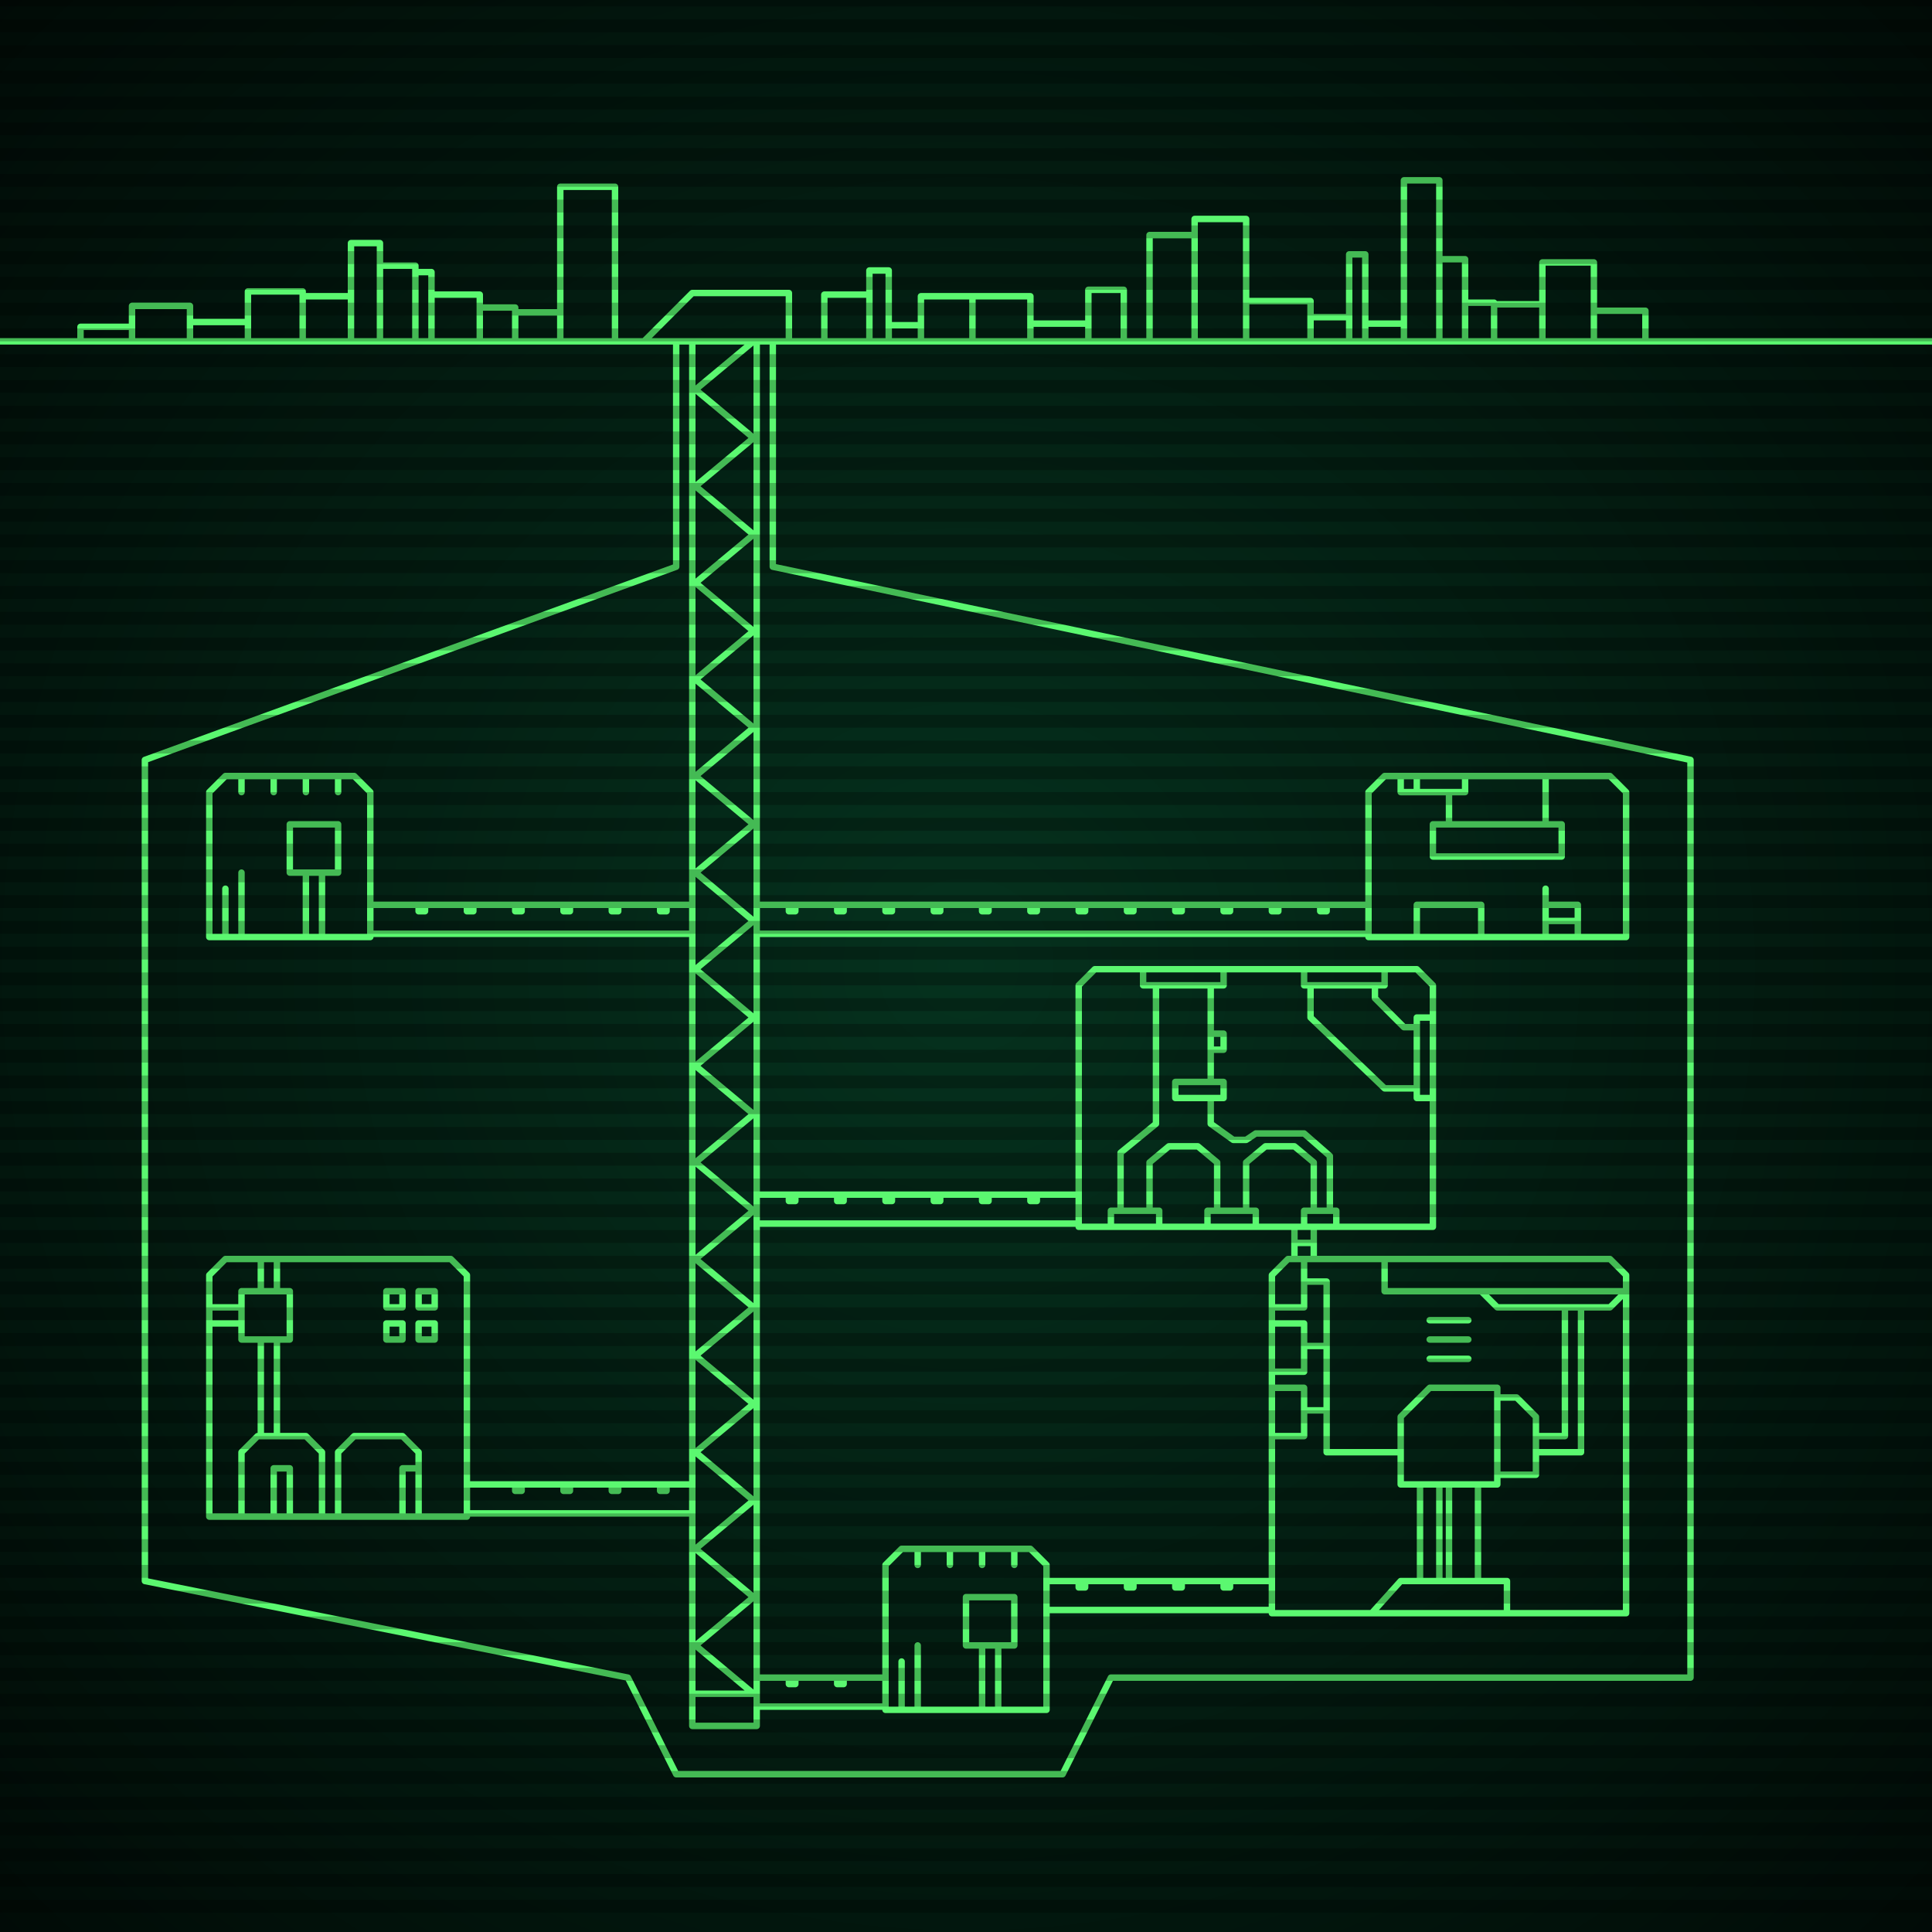 <svg xmlns="http://www.w3.org/2000/svg"
     width="600" height="600"
>

    <defs>
        <radialGradient id="screenGradient"
                        r="100%"
        >
            <stop offset="0%" stop-color="#05321e" />
            <stop offset="90%" stop-color="black" />

        </radialGradient>
    </defs>

    <rect
            fill="url(#screenGradient)"
            width="600" height="600" />


    <g id="monitor" >
        <g id="crt" class="on">
            <g id="terminal">
                <path
                        id="bunker-path"
                        style="fill: none;stroke: #5bf870;stroke-width:2px;stroke-linecap:round;stroke-linejoin:round;stroke-miterlimit:4;stroke-dasharray:none"
                        d="M -40,106 L 640,106 M 340,301 L 440,301 L 445,306 L 445,381 L 335,381 L 335,306 L 340,301 M 345,381 L 345,376 L 360,376 L 360,381 M 375,381 L 375,376 L 390,376 L 390,381 M 405,381 L 405,376 L 415,376 L 415,381 M 348,376 L 348,358 L 359,349 L 359,306 M 357,376 L 357,361 L 363,356 L 372,356 L 378,361 L 378,376 M 387,376 L 387,361 L 393,356 L 402,356 L 408,361 L 408,376 M 413,376 L 413,359 L 405,352 L 390,352 L 387,354 L 383,354 L 376,349 L 376,342 M 376,336 L 376,306 M 380,301 L 380,306 L 355,306 L 355,301 M 376,321 L 376,326 L 380,326 L 380,321 L 376,321 M 365,336 L 365,341 L 380,341 L 380,336 L 365,336 M 405,301 L 405,306 L 430,306 L 430,301 M 445,316 L 445,341 L 440,341 L 440,316 L 445,316 M 427,306 L 427,310 L 436,319 L 440,319 M 440,338 L 430,338 L 407,316 L 407,306 M 357,376 z M 430,241 L 500,241 L 505,246 L 505,291 L 425,291 L 425,246 L 430,241 M 435,241 L 435,246 L 455,246 L 455,241 M 440,241 L 440,246 M 450,246 L 450,256 M 480,241 L 480,256 M 445,256 L 445,266 L 485,266 L 485,256 L 445,256 M 440,291 L 440,281 L 460,281 L 460,291 L 440,291 M 480,291 L 480,276 M 480,286 L 480,286 L 490,286 L 490,291 L 480,291 M 480,281 L 480,281 L 490,281 L 490,286 L 480,286 z M 400,391 L 500,391 L 505,396 L 505,501 L 395,501 L 395,396 L 400,391 M 430,391 L 430,401 L 505,401 M 460,401 L 465,406 L 500,406 L 505,401 M 405,391 L 405,406 L 395,406 M 395,411 L 405,411 L 405,426 L 395,426 M 395,431 L 405,431 L 405,446 L 395,446 M 405,418 L 412,418 M 405,438 L 412,438 M 405,398 L 412,398 L 412,451 L 435,451 M 444,410 L 456,410 M 444,416 L 456,416 M 444,422 L 456,422 M 477,446 L 486,446 L 486,406 M 477,451 L 491,451 L 491,406 M 465,434 L 471,434 L 477,440 L 477,458 L 465,458 M 435,440 L 444,431 L 465,431 L 465,461 L 435,461 L 435,440 M 441,461 L 441,491 M 459,461 L 459,491 M 447,461 L 447,491 M 450,461 L 450,491 M 426,501 L 435,491 L 468,491 L 468,501 z M 70,391 L 140,391 L 145,396 L 145,471 L 65,471 L 65,396 L 70,391 M 75,471 L 75,451 L 80,446 L 95,446 L 100,451 L 100,471 M 85,471 L 85,456 L 90,456 L 90,471 M 105,471 L 105,451 L 110,446 L 125,446 L 130,451 L 130,471 M 125,471 L 125,456 L 130,456 L 130,471 M 81,446 L 81,416 M 86,446 L 86,416 M 75,416 L 90,416 L 90,401 L 75,401 L 75,416 M 65,411 L 75,411 M 65,406 L 75,406 M 81,401 L 81,391 M 86,401 L 86,391 M 125,416 L 120,416 L 120,411 L 125,411 L 125,416 M 125,406 L 120,406 L 120,401 L 125,401 L 125,406 M 135,416 L 130,416 L 130,411 L 135,411 L 135,416 M 135,406 L 130,406 L 130,401 L 135,401 L 135,406 z M 70,241 L 110,241 L 115,246 L 115,291 L 65,291 L 65,246 L 70,241 M 70,291 L 70,276 M 75,291 L 75,271 M 105,241 L 105,246 M 95,241 L 95,246 M 85,241 L 85,246 M 75,241 L 75,246 M 90,271 L 90,256 L 105,256 L 105,271 L 90,271 M 95,271 L 95,291 M 100,271 L 100,291 z M 280,481 L 320,481 L 325,486 L 325,531 L 275,531 L 275,486 L 280,481 M 280,531 L 280,516 M 285,531 L 285,511 M 315,481 L 315,486 M 305,481 L 305,486 M 295,481 L 295,486 M 285,481 L 285,486 M 300,511 L 300,496 L 315,496 L 315,511 L 300,511 M 305,511 L 305,531 M 310,511 L 310,531 z M 200,106 L 215,91 L 245,91 L 245,106 M 215,106 L 215,536 L 235,536 L 235,106 M 215,106 L 234,106 L 216,121 L 234,136 L 216,151 L 234,166 L 216,181 L 234,196 L 216,211 L 234,226 L 216,241 L 234,256 L 216,271 L 234,286 L 216,301 L 234,316 L 216,331 L 234,346 L 216,361 L 234,376 L 216,391 L 234,406 L 216,421 L 234,436 L 216,451 L 234,466 L 216,481 L 234,496 L 216,511 L 234,526 L 216,526 M 335,371 L 235,371 M 235,380 L 335,380 M 320,371 L 320,373 L 322,373 L 322,371 M 305,371 L 305,373 L 307,373 L 307,371 M 290,371 L 290,373 L 292,373 L 292,371 M 275,371 L 275,373 L 277,373 L 277,371 M 260,371 L 260,373 L 262,373 L 262,371 M 245,371 L 245,373 L 247,373 L 247,371 M 402,381 L 402,391 M 408,391 L 408,381 M 402,386 L 408,386 M 425,281 L 235,281 M 235,290 L 425,290 M 410,281 L 410,283 L 412,283 L 412,281 M 395,281 L 395,283 L 397,283 L 397,281 M 380,281 L 380,283 L 382,283 L 382,281 M 365,281 L 365,283 L 367,283 L 367,281 M 350,281 L 350,283 L 352,283 L 352,281 M 335,281 L 335,283 L 337,283 L 337,281 M 320,281 L 320,283 L 322,283 L 322,281 M 305,281 L 305,283 L 307,283 L 307,281 M 290,281 L 290,283 L 292,283 L 292,281 M 275,281 L 275,283 L 277,283 L 277,281 M 260,281 L 260,283 L 262,283 L 262,281 M 245,281 L 245,283 L 247,283 L 247,281 M 395,491 L 325,491 M 325,500 L 395,500 M 380,491 L 380,493 L 382,493 L 382,491 M 365,491 L 365,493 L 367,493 L 367,491 M 350,491 L 350,493 L 352,493 L 352,491 M 335,491 L 335,493 L 337,493 L 337,491 M 145,461 L 215,461 M 215,470 L 145,470 M 160,461 L 160,463 L 162,463 L 162,461 M 175,461 L 175,463 L 177,463 L 177,461 M 190,461 L 190,463 L 192,463 L 192,461 M 205,461 L 205,463 L 207,463 L 207,461 M 115,281 L 215,281 M 215,290 L 115,290 M 130,281 L 130,283 L 132,283 L 132,281 M 145,281 L 145,283 L 147,283 L 147,281 M 160,281 L 160,283 L 162,283 L 162,281 M 175,281 L 175,283 L 177,283 L 177,281 M 190,281 L 190,283 L 192,283 L 192,281 M 205,281 L 205,283 L 207,283 L 207,281 M 275,521 L 235,521 M 235,530 L 275,530 M 260,521 L 260,523 L 262,523 L 262,521 M 245,521 L 245,523 L 247,523 L 247,521 z M 225,551 L 330,551 L 345,521 L 525,521 M 240,106 L 240,176 L 525,236 L 525,521 M 225,551 L 210,551 L 195,521 L 45,491 M 210,106 L 210,176 L 45,236 L 45,491 M 25,106 L 25,101.5 L 41,101.5 L 41,106 M 41,106 L 41,95 L 59,95 L 59,106 M 59,106 L 59,100 L 77,100 L 77,106 M 77,106 L 77,90.5 L 94,90.5 L 94,106 M 94,106 L 94,92 L 109,92 L 109,106 M 109,106 L 109,75.5 L 118,75.5 L 118,106 M 118,106 L 118,82.5 L 129,82.5 L 129,106 M 129,106 L 129,84.5 L 134,84.5 L 134,106 M 134,106 L 134,91.5 L 149,91.5 L 149,106 M 149,106 L 149,95.5 L 160,95.5 L 160,106 M 160,106 L 160,97 L 174,97 L 174,106 M 174,106 L 174,58 L 191,58 L 191,106 M 256,106 L 256,91.5 L 270,91.5 L 270,106 M 270,106 L 270,84 L 276,84 L 276,106 M 276,106 L 276,101 L 286,101 L 286,106 M 286,106 L 286,92 L 302,92 L 302,106 M 302,106 L 302,92 L 320,92 L 320,106 M 320,106 L 320,100.5 L 338,100.5 L 338,106 M 338,106 L 338,90 L 349,90 L 349,106 M 357,106 L 357,73 L 371,73 L 371,106 M 371,106 L 371,68 L 387,68 L 387,106 M 387,106 L 387,93.5 L 407,93.5 L 407,106 M 407,106 L 407,98.5 L 419,98.5 L 419,106 M 419,106 L 419,79 L 424,79 L 424,106 M 424,106 L 424,100.5 L 436,100.5 L 436,106 M 436,106 L 436,56 L 447,56 L 447,106 M 447,106 L 447,80.5 L 455,80.5 L 455,106 M 455,106 L 455,94 L 464,94 L 464,106 M 464,106 L 464,94.5 L 479,94.5 L 479,106 M 479,106 L 479,81.5 L 495,81.5 L 495,106 M 495,106 L 495,96.5 L 511,96.5 L 511,106 "

                />
            </g>
        </g>
    </g>

    <g id="stripes"
    >
        <path
                id="stripe-path"
                style="stroke: rgba(0, 0, 0, 0.25);stroke-width:4px;"
                d="M 0,0 L 600,0 M 0,8 L 600,8 M 0,16 L 600,16 M 0,24 L 600,24 M 0,32 L 600,32 M 0,40 L 600,40 M 0,48 L 600,48 M 0,56 L 600,56 M 0,64 L 600,64 M 0,72 L 600,72 M 0,80 L 600,80 M 0,88 L 600,88 M 0,96 L 600,96 M 0,104 L 600,104 M 0,112 L 600,112 M 0,120 L 600,120 M 0,128 L 600,128 M 0,136 L 600,136 M 0,144 L 600,144 M 0,152 L 600,152 M 0,160 L 600,160 M 0,168 L 600,168 M 0,176 L 600,176 M 0,184 L 600,184 M 0,192 L 600,192 M 0,200 L 600,200 M 0,208 L 600,208 M 0,216 L 600,216 M 0,224 L 600,224 M 0,232 L 600,232 M 0,240 L 600,240 M 0,248 L 600,248 M 0,256 L 600,256 M 0,264 L 600,264 M 0,272 L 600,272 M 0,280 L 600,280 M 0,288 L 600,288 M 0,296 L 600,296 M 0,304 L 600,304 M 0,312 L 600,312 M 0,320 L 600,320 M 0,328 L 600,328 M 0,336 L 600,336 M 0,344 L 600,344 M 0,352 L 600,352 M 0,360 L 600,360 M 0,368 L 600,368 M 0,376 L 600,376 M 0,384 L 600,384 M 0,392 L 600,392 M 0,400 L 600,400 M 0,408 L 600,408 M 0,416 L 600,416 M 0,424 L 600,424 M 0,432 L 600,432 M 0,440 L 600,440 M 0,448 L 600,448 M 0,456 L 600,456 M 0,464 L 600,464 M 0,472 L 600,472 M 0,480 L 600,480 M 0,488 L 600,488 M 0,496 L 600,496 M 0,504 L 600,504 M 0,512 L 600,512 M 0,520 L 600,520 M 0,528 L 600,528 M 0,536 L 600,536 M 0,544 L 600,544 M 0,552 L 600,552 M 0,560 L 600,560 M 0,568 L 600,568 M 0,576 L 600,576 M 0,584 L 600,584 M 0,592 L 600,592 z"
        />
    </g>
</svg>